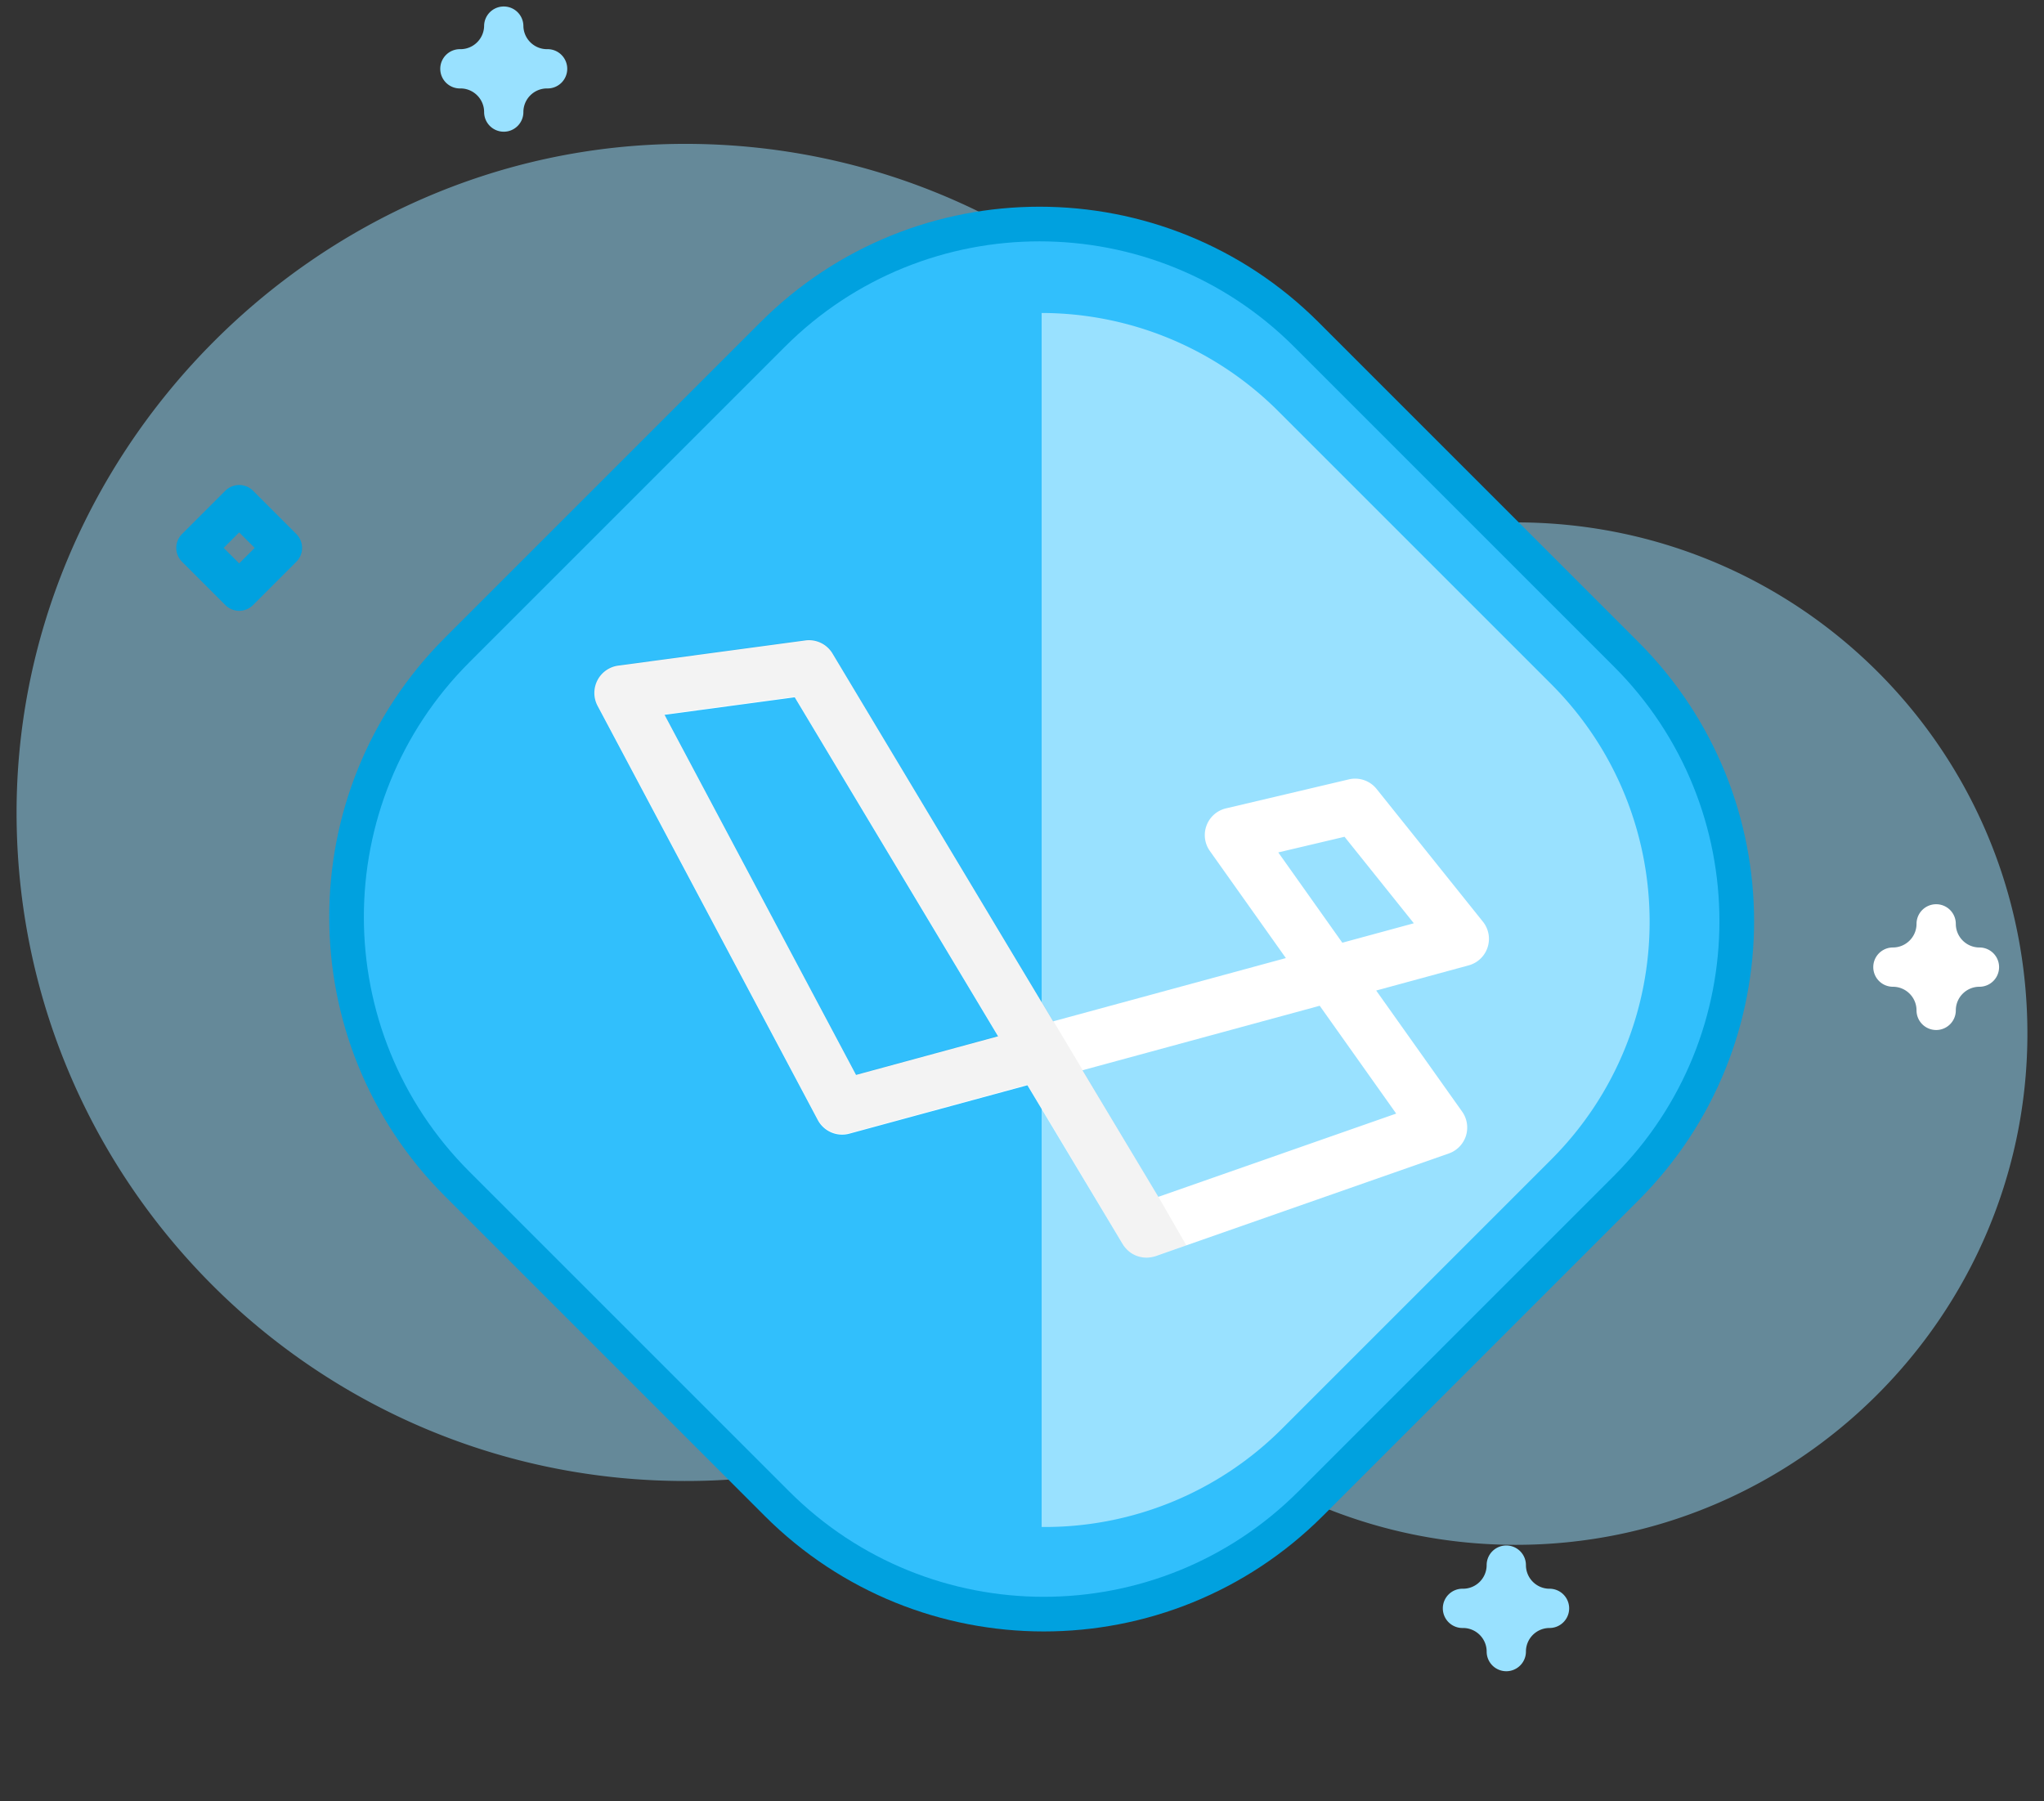 <svg width="118" height="104" fill="none" xmlns="http://www.w3.org/2000/svg"><rect width="100%" height="100%" fill="#333333" stroke="none"/><path opacity=".5" d="M87.705 30.16h-.13a25.119 25.119 0 0 1-18.919-8.613c-7.111-8.154-17.594-13.291-29.275-13.24C18.179 8.403.686 26.216.96 47.416c.272 21.083 17.447 38.09 38.595 38.09a38.43 38.43 0 0 0 16.675-3.78c4.352-2.089 9.538-1.538 13.37 1.397a29.38 29.38 0 0 0 17.877 6.068c16.184.027 29.47-13.155 29.564-29.34.095-16.335-13.023-29.594-29.337-29.69Z" fill="#99E1FF"/><path d="M86.958 96.489a1.133 1.133 0 0 1-1.133-1.134c0-.75-.612-1.362-1.363-1.362a1.134 1.134 0 1 1 0-2.267c.751 0 1.362-.611 1.362-1.363a1.133 1.133 0 1 1 2.268 0c0 .751.61 1.363 1.362 1.363a1.133 1.133 0 1 1 0 2.267c-.751 0-1.362.61-1.362 1.362 0 .626-.508 1.134-1.134 1.134ZM29.082 7.604a1.134 1.134 0 0 1-1.134-1.134c0-.752-.612-1.364-1.364-1.364a1.134 1.134 0 1 1 0-2.267c.752 0 1.364-.612 1.364-1.364a1.134 1.134 0 0 1 2.267 0c0 .752.612 1.364 1.364 1.364a1.134 1.134 0 1 1 0 2.267c-.752 0-1.364.612-1.364 1.364 0 .626-.507 1.134-1.133 1.134Z" fill="#99E1FF"/><path d="M13.808 35.265c-.3 0-.589-.12-.801-.333l-2.498-2.497a1.133 1.133 0 0 1 0-1.603l2.498-2.498a1.133 1.133 0 0 1 1.603 0l2.497 2.498a1.133 1.133 0 0 1 0 1.603l-2.497 2.497c-.213.213-.501.333-.802.333Zm-.894-3.632.894.895.895-.895-.895-.894-.894.894Z" fill="#00A1DF"/><path d="M111.775 59.468a1.134 1.134 0 0 1-1.134-1.133c0-.752-.611-1.364-1.363-1.364a1.134 1.134 0 1 1 0-2.268c.752 0 1.363-.611 1.363-1.363a1.134 1.134 0 0 1 2.268 0c0 .751.611 1.363 1.364 1.363a1.133 1.133 0 0 1 0 2.268c-.753 0-1.364.611-1.364 1.364 0 .626-.508 1.133-1.134 1.133Z" fill="#fff"/><path d="M26.388 68.35c-8.51-8.51-8.51-22.308 0-30.819l18.214-18.214c8.51-8.51 22.308-8.51 30.818 0l18.46 18.461c8.511 8.51 8.511 22.308 0 30.818L75.667 86.81c-8.51 8.51-22.309 8.51-30.819 0l-18.46-18.46Z" fill="#31BFFC" stroke="#00A1DF" stroke-width="2"/><path d="m89.544 39.489-15.73-15.73a19.36 19.36 0 0 0-13.68-5.689v70.091a19.361 19.361 0 0 0 13.89-5.687l15.52-15.52c7.585-7.584 7.585-19.881 0-27.465Z" fill="#99E1FF"/><path d="M66.18 71.795a.77.77 0 0 1-.662-.373l-5.822-9.712-10.878 2.959a.768.768 0 0 1-.881-.381l-12.72-23.925a.771.771 0 0 1 .577-1.126L46.6 37.783a.771.771 0 0 1 .762.367l13.053 21.767 15.159-4.122-5.064-7.136a.77.77 0 0 1 .45-1.195l7.094-1.674c.29-.07.591.037.777.267l6.139 7.662a.77.77 0 0 1-.4 1.224L78.106 56.7l5.637 7.946a.767.767 0 0 1-.373 1.172l-16.938 5.93a.735.735 0 0 1-.253.046ZM61.237 61.29l5.278 8.8 15.38-5.386-5.373-7.573-15.285 4.159ZM37.095 40.616l11.908 22.403 9.867-2.684-12.567-20.957-9.208 1.238ZM72.428 48.7l4.73 6.665 5.877-1.599-5.098-6.367-5.509 1.301Z" fill="#fff"/><path d="M66.18 72.61a1.594 1.594 0 0 1-1.361-.771l-5.507-9.182-10.283 2.796a1.592 1.592 0 0 1-1.817-.787l-12.716-23.92a1.59 1.59 0 0 1 1.19-2.317l10.806-1.454a1.582 1.582 0 0 1 1.57.756l12.735 21.237 13.436-3.653-4.387-6.183a1.578 1.578 0 0 1-.19-1.477 1.582 1.582 0 0 1 1.12-.983l7.093-1.674a1.586 1.586 0 0 1 1.601.552l6.139 7.665c.334.418.436.972.269 1.482a1.58 1.58 0 0 1-1.091 1.038l-5.34 1.453 4.963 6.993c.287.404.367.926.218 1.399-.151.473-.52.852-.987 1.015l-16.938 5.931a1.76 1.76 0 0 1-.524.084Zm-3.688-10.818 4.38 7.308 13.73-4.807-4.415-6.225-13.695 3.724ZM38.365 41.268 49.42 62.06l8.199-2.23L45.88 40.257l-7.515 1.012Zm35.43 7.947 3.697 5.213 4.128-1.122-4-4.994-3.826.903Z" fill="#fff"/><g opacity=".05" fill="#000"><path d="m59.694 61.67-10.879 2.959a.768.768 0 0 1-.88-.381L35.216 40.325a.77.77 0 0 1 .577-1.126L46.6 37.745a.771.771 0 0 1 .762.367L60.416 59.88l-.722 1.79Zm-22.6-21.092 11.91 22.403 9.866-2.684L46.303 39.34l-9.208 1.238Z"/><path d="M59.312 62.62 49.03 65.416a1.592 1.592 0 0 1-1.817-.787L34.496 40.71a1.59 1.59 0 0 1 1.19-2.317l10.806-1.454a1.582 1.582 0 0 1 1.57.756L60.798 58.93l6.076 10.168 1.609 2.797-1.42.497-.481.163s-.543.168-1.063-.091c0 0-.42-.178-.634-.524l-5.572-9.319ZM38.365 41.23 49.42 62.024l8.199-2.23L45.88 40.22l-7.515 1.012Z"/></g></svg>